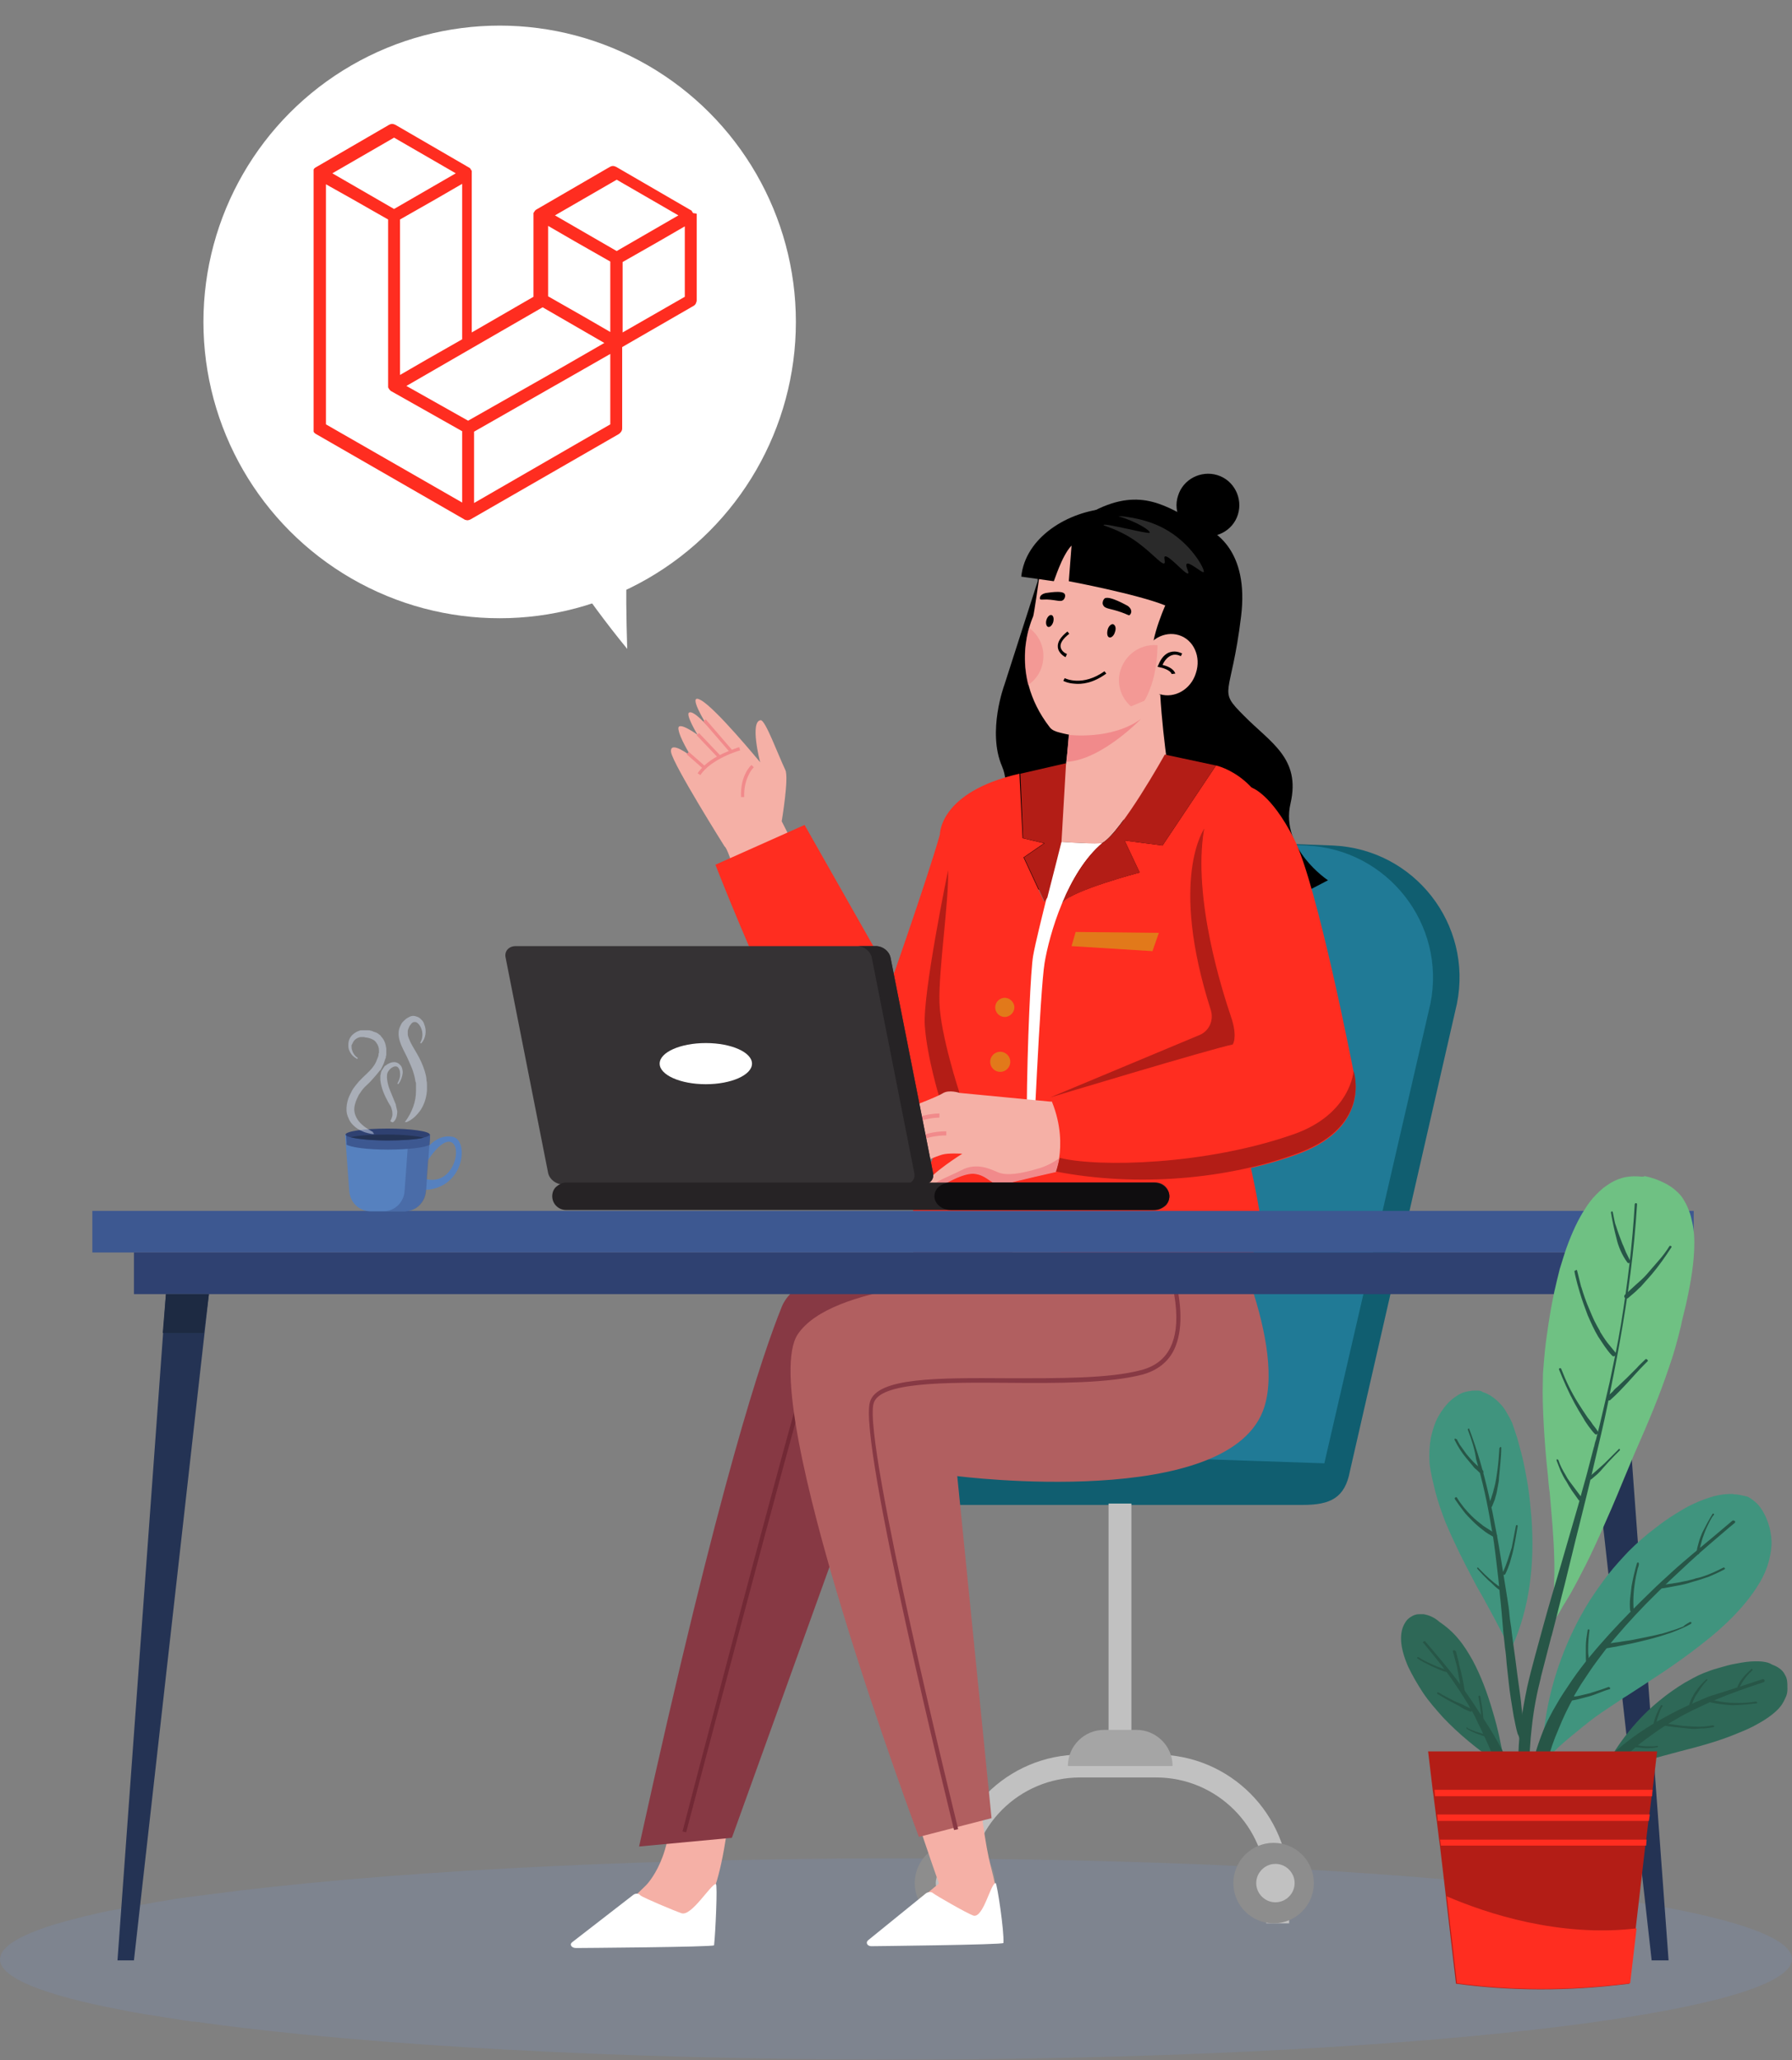 <?xml version="1.0" encoding="utf-8"?>
<!-- Generator: Adobe Illustrator 26.0.1, SVG Export Plug-In . SVG Version: 6.00 Build 0)  -->
<svg version="1.1" id="Layer_1" xmlns="http://www.w3.org/2000/svg" xmlns:xlink="http://www.w3.org/1999/xlink" x="0px" y="0px"
	 viewBox="0 0 392 450.5" style="enable-background:new 0 0 392 450.5;" xml:space="preserve">
<rect x="0" y="0" width="392" height="450.5" fill="#808080" stroke="none"/>
<style type="text/css">
	.st0{fill:#FFFFFF;}
	.st1{opacity:0.31;}
	.st2{fill:#7A8DB0;}
	.st3{fill:#105E70;}
	.st4{fill:#207A96;}
	.st5{fill:#C1C1C1;}
	.st6{fill:#8D8D8D;}
	.st7{fill:#A5A5A5;}
	.st8{fill:#F5B0A6;}
	.st9{fill:#F18A8B;}
	.st10{fill:#FF2D20;}
	.st11{fill:#873944;}
	.st12{fill:#722935;}
	.st13{fill:#B15F60;}
	.st14{fill:#E2791A;}
	.st15{fill:#B31D16;}
	.st16{fill:#EDEDED;}
	.st17{fill:#333333;}
	.st18{opacity:0.6;}
	.st19{opacity:0.5;}
	.st20{fill:#545454;}
	.st21{fill:#353234;}
	.st22{fill:#262325;}
	.st23{fill:#0F0D0F;}
	.st24{fill:#3D5891;}
	.st25{fill:#2F4171;}
	.st26{fill:#243354;}
	.st27{fill:#1D2A42;}
	.st28{fill:#6FC183;}
	.st29{fill:#40947E;}
	.st30{fill:#2E6857;}
	.st31{fill:#275647;}
	.st32{fill:#5681BF;}
	.st33{fill:#D1DBED;}
	.st34{clip-path:url(#SVGID_00000094615518103846415640000000324434189973027492_);}
</style>
<circle class="st0" cx="109.3" cy="70.4" r="64.8"/>
<path class="st0" d="M124.2,124.4c4.1,6,8.4,11.9,13,17.5c-0.2-6.6-0.3-13.2-0.1-20.3C133.2,122.4,129.2,123.1,124.2,124.4z"/>
<g>
	<g class="st1">
		<path class="st2" d="M0,428.5c0,4,9.6,7.8,26.4,11c2.5,0.5,5.2,1,8.1,1.4c0.8,0.1,1.6,0.3,2.5,0.4c0.6,0.1,1.2,0.2,1.8,0.3l0,0
			c0.3,0,0.5,0.1,0.8,0.1c0.1,0,0.3,0,0.4,0.1c0.7,0.1,1.5,0.2,2.2,0.3c0.1,0,0.2,0,0.3,0c0.3,0,0.5,0.1,0.8,0.1c0.1,0,0.2,0,0.3,0
			c0.4,0.1,0.8,0.1,1.2,0.2c36,4.9,90.3,8,151.2,8c108.2,0,196-9.8,196-22s-87.8-22-196-22c-60.4,0-114.4,3.1-150.4,7.9
			c-1.6,0.2-3.2,0.4-4.7,0.6c-0.2,0-0.4,0.1-0.7,0.1c-1.7,0.2-3.4,0.5-5,0.8c-0.7,0.1-1.5,0.2-2.2,0.4c-2.5,0.4-4.9,0.8-7.1,1.3
			c-0.2,0-0.4,0.1-0.6,0.1c-0.4,0.1-0.8,0.2-1.2,0.2c-1.4,0.3-2.8,0.6-4,0.9c-0.7,0.2-1.5,0.3-2.1,0.5c-0.3,0.1-0.5,0.1-0.8,0.2
			c-2,0.5-3.8,1-5.5,1.5C4.1,423.3,0,425.8,0,428.5L0,428.5z"/>
	</g>
	<g>
		<path class="st3" d="M291.6,184.9l-42.8-1.6l-34.5,129.8l-14.6,4.9c-4.8,0,5.2,6.3,5.2,11.1h6.9H285c6,0,9.2-1.5,10.3-7.4
			l23.4-102.2C322.2,202.1,309.4,185.7,291.6,184.9L291.6,184.9z"/>
		<path class="st4" d="M289.7,320l-76.8-2.6L228,199.5c1.4-9.5,9.8-16.5,19.4-16.1l38.4,1.5c17.7,0.8,30.6,17.2,27.1,34.6L289.7,320
			L289.7,320z"/>
		<g>
			<path class="st5" d="M207.2,420.6h5v-7.9c0-13.3,10.8-24,24.1-24h16.6c13.3,0,24.1,10.8,24.1,24v7.9h5v-7.9c0-16-13-29-29-29
				h-16.6c-16,0-29,13-29,29L207.2,420.6L207.2,420.6z"/>
			<g>
				<circle class="st6" cx="208.9" cy="411.8" r="8.8"/>
				<path class="st5" d="M213.1,411.8c0-2.3-1.9-4.2-4.2-4.2s-4.2,1.9-4.2,4.2s1.9,4.2,4.2,4.2S213.1,414.1,213.1,411.8z"/>
			</g>
			<rect x="242.5" y="328.8" class="st5" width="5" height="56.5"/>
			<path class="st7" d="M256.5,386.2h-22.9c0-4.4,3.6-7.9,7.9-7.9h7.1C252.9,378.3,256.5,381.8,256.5,386.2L256.5,386.2z"/>
			<g>
				<circle class="st6" cx="278.6" cy="411.8" r="8.8"/>
				<path class="st5" d="M283.2,411.8c0-2.3-1.9-4.2-4.2-4.2s-4.2,1.9-4.2,4.2s1.9,4.2,4.2,4.2S283.2,414.1,283.2,411.8z"/>
			</g>
		</g>
	</g>
	<g>
		<g>
			<path class="st8" d="M174.3,186.1l-12.9,6.6c-1.4-4.4-2.4-7.3-2.9-7.6c0,0-11.2-17.8-11.7-20.6c-0.4-2.8,4.3,0.8,4.4,0.9
				c-0.1-0.1-2.6-4.1-2.8-6s4.2,1.3,4.2,1.3s-2.8-4.6-1.8-4.9c1-0.4,3.8,2.8,3.9,2.9c-0.2-0.3-4.6-7.4-1.4-5.6
				c3.3,1.8,12.8,13.4,13,13.6c-0.1-0.2-2.3-9,0.1-9.2c1-0.1,3.7,7.3,5.4,10.9c0.8,1.7-0.8,11.2-0.8,11.2L174.3,186.1L174.3,186.1z"
				/>
			<g>
				
					<rect x="156.8" y="156.5" transform="matrix(0.757 -0.653 0.653 0.757 -67.052 141.688)" class="st9" width="0.7" height="9.2"/>
				
					<rect x="154.7" y="159.7" transform="matrix(0.725 -0.689 0.689 0.725 -69.794 151.594)" class="st9" width="0.7" height="7"/>
				
					<rect x="151.9" y="164" transform="matrix(0.659 -0.752 0.752 0.659 -73.219 171.106)" class="st9" width="0.7" height="4.8"/>
				<path class="st9" d="M153.2,169.5c2.4-3.6,8.6-5.4,8.7-5.4l-0.2-0.7c-0.1,0-1.6,0.5-3.6,1.4c-2.6,1.2-4.4,2.7-5.5,4.3
					L153.2,169.5L153.2,169.5z"/>
				<path class="st9" d="M162.1,174.3h0.7c-0.1-2.3,0.5-3.9,1-4.9c0.5-1.1,1.1-1.6,1.1-1.6l-0.5-0.5
					C164.3,167.3,161.9,169.5,162.1,174.3L162.1,174.3z"/>
			</g>
		</g>
		<path class="st10" d="M194.5,213L176,180.4l-19.5,8.7c0,0,21.7,56.1,30.8,57.9s13.4,0.7,14.1-3.3
			C202.1,239.7,194.5,212.9,194.5,213L194.5,213z"/>
		<g>
			<path class="st8" d="M160.5,386.5c-1.5,18.4-3.3,24-4.9,28.5s-30.9,9.8-28.9,8.9c5.4-2.4,14.6-11.6,14.6-11.6s6.7-6.6,5-20.2
				L160.5,386.5L160.5,386.5z"/>
			<path class="st0" d="M138.5,414.4l-13.3,10.3c-0.7,0.5-0.2,1.3,0.8,1.3c0,0,30.2-0.2,30.2-0.6c0.3-2.5,0.8-13.4,0.4-13.4
				c-1.1,0-5.3,7.1-7.5,6.4c-1.5-0.5-8.4-3.4-9-3.9C139.7,414,139,414,138.5,414.4L138.5,414.4z"/>
			<path class="st11" d="M139.8,403.8l20.3-1.9l29.8-82.7c0,0,63.3,4.5,66.5-11s-0.5-39.7-0.5-39.7l-54.5-1.3l-2,8.2
				c0,0-24.4,0.4-28.4,10.4C166.9,296,157.6,322.9,139.8,403.8L139.8,403.8z"/>
			<path class="st12" d="M150.1,400.7c0.2-0.9,23.7-90.1,26.5-98.7c1.6-4.9,19.2-4.6,34.7-4.3c11.4,0.2,22.1,0.4,28.2-1.1
				c3.2-0.8,5.4-2.4,6.5-4.9c2.8-6-1.8-15.5-3.7-19.5c-0.4-0.8-0.8-1.6-0.8-1.8l0,0h-0.9c0,0.3,0.2,0.8,0.9,2.1
				c1.9,3.9,6.4,13,3.7,18.7c-1,2.2-3,3.6-5.9,4.4c-5.9,1.5-16.6,1.3-27.9,1.1c-17.4-0.3-33.8-0.5-35.6,5
				c-2.9,8.6-26.3,97.9-26.5,98.8L150.1,400.7L150.1,400.7z"/>
			<path class="st8" d="M251.4,270.2c0,0-48.4,13.4-65.9,25.6s19.9,116.1,19.9,116.1s-6.1,4.9-13.8,11.7c-1.6,1.5,18.1-1.9,22.7-3.2
				c3.9-1.2,5.6,0.1,2.4-12.4c-4.6-17.7-8.4-96.8-9.1-98.7c-0.8-1.9,63,12.2,62.3-5.3S251.4,270.2,251.4,270.2L251.4,270.2z"/>
			<path class="st0" d="M202.6,414l-12.7,10.3c-0.6,0.5-0.2,1.3,0.7,1.3c0,0,28.9-0.3,28.9-0.7c0.2-2.5-1.4-13.1-1.7-13.1
				c-1.1,0-2.7,7.8-4.9,7.1c-1.4-0.5-8.2-4.4-8.8-4.9C203.8,413.7,203.1,413.7,202.6,414L202.6,414z"/>
			<path class="st13" d="M266.3,263.3c0,0,15,29.1,10.3,44.3c-7.1,22.9-67.2,15.2-67.2,15.2l7.5,74.8l-15.9,4.1
				c0,0-35.9-95.6-26.5-109.9c7.5-11.2,38.9-11.6,42.8-12.8c5.7-1.8,6.4-16.9,6.4-16.9L266.3,263.3L266.3,263.3z"/>
			<path class="st11" d="M208.7,400.2l0.9-0.2c-0.2-0.9-20.9-84.6-18.5-93.1c1.3-4.7,15.7-4.6,29.5-4.5c10.8,0.1,22,0.1,29.3-1.8
				c3.3-0.9,5.7-2.8,7-5.6c1.8-3.9,1.8-9.6-0.2-16.9c-1.6-5.8-3.9-10.9-4.8-12.9c-0.2-0.4-0.3-0.7-0.4-0.8l-0.9,0.3
				c0,0.1,0.1,0.4,0.4,0.9c7.6,16.7,7,24.9,5.1,28.9c-1.2,2.6-3.4,4.3-6.4,5.1c-7.1,1.9-18.2,1.8-29,1.8
				c-15.5-0.1-28.9-0.2-30.4,5.2C187.7,315.4,207.9,396.8,208.7,400.2L208.7,400.2z"/>
		</g>
		<g>
			<g>
				<path d="M214.5,188.4c16.3,14.2,69.5,8.8,69.5,8.8l-3.6-6.8l5.5,4.5l4.6-2.4c0,0-10.5-6.9-8.2-16.8c2.3-9.9-4.4-13.3-10.2-19.2
					c-5.9-5.9-2.8-3.7-0.6-21.8c1.7-14.2-5.6-18.6-8.9-19.8c-1.2-0.5-2.3-1.2-3.3-2l0,0c-6.1-3.3-12.4-6.7-23.9,1.2
					c-6.2,4.2-8.5,9.8-8.4,13l-7.3,22.7c0,0-3.8,10.2-0.5,17.8S214.5,188.5,214.5,188.4L214.5,188.4z"/>
				<path d="M257.7,108.4c1.1-3.6,5-5.6,8.6-4.5s5.6,5,4.5,8.6s-5,5.6-8.6,4.5S256.5,112,257.7,108.4z"/>
			</g>
			<g>
				<path class="st10" d="M207.6,243.8l-5.3,14.1l-3.5,9.3c1.6,2,4.8,3,8.3,3.4c8,1,18.3-1,18.3-1s12,10,29.1,10.6
					s21.7-8.9,21.7-8.9s0.2-5.5-4.7-24.8c-4.9-19.3,9.4-43.2,8-59.9S266,167.4,266,167.4l-11.7,17.5l-8.3-1.1l3.3,7
					c0,0-14.8,3.9-16.8,6.5l-0.1,0.1c2.1-4.9,5-9.9,8.8-13.1c-0.7,0.4-9.1-0.2-9.1-0.2s-1.6,6-3.1,12.2c-0.4,0.5-0.6,0.9-0.6,0.9
					l-4.5-9.7l4.5-3.1l-4.7-1.1l-0.7-14.1c-17.6,4-17.4,13.3-17.4,13.3c-2.8,9.9-11.9,35.8-14.3,42.5l5.9,17.8l1.9,6.1
					C204.5,247,207.6,243.8,207.6,243.8L207.6,243.8z"/>
				<polygon class="st14" points="235.3,203.8 234.4,206.9 252.1,208 253.5,204 				"/>
				<path class="st15" d="M262.5,226.3L229.7,240c0,0,35.1-10.6,40-11.6c0,0,1.3-1.7-0.4-6.5s-8.4-25.5-5.8-40.8
					c0,0-7.9,10.9,1.4,39.9C265.5,223.2,264.5,225.4,262.5,226.3L262.5,226.3z"/>
				<path class="st8" d="M232.1,184.1c0,0,8.4,0.6,9.1,0.2c4.1-2.4,13.4-19.1,13.6-19.3c-0.2,0.2-11.3,13.6-13.6,13.9
					c-1.3,0.1-3.2,0.1-4.6,0.1c-1,0-1.8-0.8-1.9-1.9L233,167L232.1,184.1L232.1,184.1z"/>
				<path class="st0" d="M225.9,254.1c0,0,1.6-37.4,2.6-43.5s4.9-19.8,12.7-26.3c-0.7,0.4-9.1-0.2-9.1-0.2s-5.3,20.2-6.1,24.9
					c-0.5,2.6-1.3,18.9-1.4,33.9C224.6,248.9,225.9,254.1,225.9,254.1L225.9,254.1z"/>
				<path class="st14" d="M217.7,220.3c0,1.2,1,2.1,2.1,2.1s2.1-1,2.1-2.1s-1-2.1-2.1-2.1S217.7,219.1,217.7,220.3z"/>
				<circle class="st14" cx="218.8" cy="232.2" r="2.2"/>
				<path class="st15" d="M209.9,239c0,0-4.2-12.7-4.4-19.8c-0.2-7.1,2.1-22.2,1.9-28.9c0,0-5.6,27-5.1,34s3.2,15.7,3.2,15.7
					l3.5,1.7L209.9,239L209.9,239z"/>
				<path class="st16" d="M249.3,163.3c0,0-7,12.2-11.9,13.2C237.4,176.5,246.5,176,249.3,163.3z"/>
			</g>
			<g>
				<path class="st10" d="M230.1,241c2.1,5.2,2,9.5,1.6,12.3c-0.3,1.9-0.7,2.9-0.7,3l0,0c17.5,3.4,37.7,1.8,53.4-4.1
					c15.7-6,11.7-17.8,11.7-17.8s-7.9-40.8-13-50.9c-5.1-10.1-9.4-11.3-9.4-11.3s-8.1-0.9-10.3,9.1c-2.6,15.3,4.2,36,5.8,40.8
					c1.7,4.8,0.4,6.5,0.4,6.5c-4.9,0.9-40,11.6-40,11.6C229.8,240.3,230,240.6,230.1,241L230.1,241z"/>
				<path class="st8" d="M210.5,252.3c0,0-7.2,4.5-7.8,6.5l0.4,1l0.4,1c0,0,6.4-4.5,9.6-4.2s4,3.1,6.7,2.3s11.2-2.7,11.2-2.7l0,0
					c0,0,0.4-1.1,0.7-3c0.4-2.7,0.5-7.1-1.6-12.3h-0.4l-19.8-1.9c0,0-2.3-0.8-3.7,0.1s-8.7,3.6-8.7,3.6l3.7,11.7
					c0,0,3.5-1.5,4.9-1.9C207.4,252.1,210.5,252.3,210.5,252.3L210.5,252.3z"/>
				<path class="st9" d="M203.1,259.9l0.4,1c0,0,6.4-4.5,9.6-4.2s4,3.1,6.7,2.3s11.2-2.7,11.2-2.7l0,0c0,0,0.4-1.1,0.7-3
					c-1,0.7-2.3,1.5-4.1,2.1c-4.6,1.4-7.4,1.7-9.2,1c-1.7-0.7-4.7-2.3-8.1-0.5C207.6,257.3,204.5,258.3,203.1,259.9L203.1,259.9z"/>
				<path class="st9" d="M199.4,246.2c2.2-1.8,6.1-1.8,6.1-1.8v-0.9c-0.2,0-4.3,0-6.7,2L199.4,246.2L199.4,246.2z"/>
				<path class="st9" d="M200.4,250.3c1.8-2.1,6.6-2,6.6-2v-0.9c-0.2,0-5.3-0.1-7.3,2.4L200.4,250.3z"/>
				<path class="st15" d="M231,256.2c17.5,3.4,37.7,1.8,53.4-4.2c15.7-6,11.7-17.8,11.7-17.8s-0.6,9.4-13,13.8
					c-19.3,6.8-42.8,7.3-51.3,5.2C231.4,255.1,231,256.2,231,256.2L231,256.2L231,256.2z"/>
			</g>
			<g>
				<g>
					<path class="st17" d="M255.5,134.3l0.1-0.6c-6.6-0.8-12.3-4.4-14.8-9.4c-3-5.9-0.4-11.2,0.4-12.7l-0.6-0.3
						c-0.9,1.6-3.6,7.1-0.4,13.3C242.8,129.8,248.7,133.6,255.5,134.3L255.5,134.3z"/>
					<path class="st8" d="M250.6,112.4c-12-3.3-20.3,3.1-23.3,14.1c0,0-1.1,7.8-1.3,8.3c0,0.1-5.8,12,3.6,24.2
						c0.5,0.7,1.4,1,2.2,1.2c18,4.8,20.6-13.2,20.6-13.2c0.4-0.9,8.9-9.1,9.1-10C264.6,126,262.6,115.7,250.6,112.4L250.6,112.4z"/>
					<path class="st8" d="M254.7,140.7l-2.5,25.8l-15.9-1.5c0-0.1,0-0.2,0.1-0.4l2.4-25.4L254.7,140.7L254.7,140.7z"/>
					<path d="M234.4,119.3l-0.6,7.8c0,0,14.9,2.8,21.1,5.3c0,0-4.9,11-1.8,12.5c0,0,12.7,0.6,11.5-15.5s-13.5-18.8-22.3-18.2
						c-8.7,0.6-18,6.3-18.9,14.9l7.1,1C230.6,127.2,232.2,121.6,234.4,119.3L234.4,119.3z"/>
					<path d="M234.9,149.5c-1.4-0.1-2.3-0.6-2.3-0.6l0.3-0.6c0.2,0.1,3.9,1.9,8.7-1.5l0.4,0.5C239.1,149.4,236.7,149.7,234.9,149.5
						L234.9,149.5z"/>
					<path d="M241.6,130.9c0.9-0.8,4.9,1.5,5.1,1.6c1.2,0.9,0.7,1.8,0.4,2c-0.1,0.2-0.6-0.2-1.8-0.6c-2.5-0.9-3.6-0.7-4-1.6
						C241.1,132,241.2,131.3,241.6,130.9L241.6,130.9z"/>
					<path d="M232.9,129.9c-0.5-0.9-4-0.2-4.2-0.2c-1.2,0.3-1.3,1-1.2,1.3c0.1,0.2,0.5,0.1,1.5,0.1c2.2,0.1,3,0.6,3.6,0.1
						C233,130.8,233.1,130.2,232.9,129.9L232.9,129.9z"/>
					<path d="M233.1,143.7c-0.1,0-1.6-0.8-1.7-2.2c-0.1-1.1,0.6-2.2,2.1-3.4l0.4,0.5c-1.3,1-2,2-1.9,2.8c0.1,1.1,1.3,1.6,1.4,1.6
						L233.1,143.7L233.1,143.7z"/>
					<g>
						<path class="st8" d="M261.6,147.2c-1.1,3.6-4.7,5.6-7.9,4.6s-4.9-4.7-3.7-8.3c1.1-3.6,4.7-5.6,7.9-4.6
							C261.1,139.9,262.8,143.6,261.6,147.2L261.6,147.2z"/>
						<path d="M256.3,147.4c-0.3-0.9-2.1-1.4-2.7-1.5l-0.4-0.1l0.2-0.4c0.6-1.5,1.5-2.5,2.6-2.8c1.4-0.4,2.5,0.3,2.6,0.3l-0.3,0.6
							c0,0-1-0.6-2-0.2c-0.8,0.3-1.5,1-2,2.1c0.8,0.2,2.4,0.7,2.8,1.9L256.3,147.4L256.3,147.4z"/>
					</g>
					<g class="st18">
						<path class="st9" d="M252.6,147c0.6-2.8,0.6-5.9,0.6-5.9c-4.2-0.4-7.9,2.7-8.4,6.9c-0.3,3.2,1.4,6.1,4.1,7.5
							C251.9,151.6,252.6,147,252.6,147z"/>
						<path class="st9" d="M225.1,137.3c-0.8,2.6-1.5,7.2-0.2,12.5c1.8-1.2,3.1-3.2,3.3-5.6C228.5,141.4,227.2,138.8,225.1,137.3
							L225.1,137.3z"/>
					</g>
					<path d="M243.9,138.2c-0.2,0.8-0.8,1.3-1.2,1.2c-0.5-0.1-0.6-0.9-0.4-1.7c0.2-0.8,0.8-1.3,1.2-1.2
						C244,136.7,244.2,137.4,243.9,138.2z"/>
					<path d="M230.4,136c-0.2,0.7-0.7,1.2-1.1,1.1c-0.4-0.1-0.6-0.8-0.4-1.5c0.2-0.7,0.7-1.2,1.1-1.1S230.6,135.2,230.4,136
						L230.4,136z"/>
					<g class="st19">
						<path class="st20" d="M244.7,112.9c-0.4-0.1,5.1,0.1,9.8,2.6c6.1,3.2,9.2,9.2,8.8,9.6c-0.3,0.3-3.1-2.3-3.7-1.8
							c-0.4,0.4,0.6,1.9,0.3,2.1c-0.5,0.4-4.3-4.2-5.1-3.7c-0.3,0.2,0.2,1.2-0.1,1.5c-0.6,0.4-3.1-2.8-6.9-5.3
							c-3.5-2.3-6.5-2.9-6.4-3.1c0.2-0.5,9.9,2.1,10.1,1.7C251.7,116.1,249,114.2,244.7,112.9L244.7,112.9z"/>
					</g>
				</g>
				<path class="st8" d="M255.3,166.7c0.3,3,0,5.4,0.5,5.9c-8.7,8.5-27.5,15.4-22.9-4c0,0,0.4-1.1,1-8.5l19.9-8.3
					C254.1,157.2,254.8,163.1,255.3,166.7L255.3,166.7z"/>
				<path class="st9" d="M233.8,160.7c0,0,9.4,1.2,15.8-3.5c0,0-8.6,9-16.3,9.4L233.8,160.7L233.8,160.7z"/>
			</g>
			<path class="st15" d="M232.4,197.4l0.1-0.1c2-2.5,16.8-6.5,16.8-6.5l-3.3-7l8.3,1.1l11.7-17.5l-10.3-2.2l0,0l-0.9-0.2l0,0
				c-0.1,0.2-9.5,17-13.6,19.3C237.4,187.5,234.5,192.4,232.4,197.4L232.4,197.4z"/>
			<path class="st15" d="M223.8,183.3l4.7,1.1l-4.5,3.1l4.5,9.7c0,0,0.2-0.3,0.6-0.9c1.6-6.2,3.1-12.2,3.1-12.2l1-17.2l-10,2.3
				L223.8,183.3L223.8,183.3z"/>
		</g>
	</g>
	<g>
		<g>
			<path class="st21" d="M201.9,259h-78.8c-1.5,0-2.9-1.1-3.2-2.5l-9.3-47.1c-0.3-1.4,0.7-2.5,2.2-2.5h78.8c1.5,0,2.9,1.1,3.2,2.5
				l9.3,47.1C204.4,257.9,203.4,259,201.9,259L201.9,259z"/>
			<path class="st22" d="M255.8,261.6c0,0.8-0.3,1.6-0.9,2.1c-0.6,0.5-1.3,0.9-2.1,0.9h-129c-1.7,0-3-1.4-3-3c0-0.8,0.3-1.6,0.9-2.1
				s1.3-0.9,2.1-0.9h129C254.5,258.6,255.8,260,255.8,261.6L255.8,261.6z"/>
			<path class="st23" d="M255.8,261.6c0,0.8-0.4,1.6-1,2.1s-1.5,0.9-2.5,0.9h-44.4c-1.9,0-3.5-1.4-3.5-3c0-0.8,0.4-1.6,1-2.1
				s1.5-0.9,2.5-0.9h44.4C254.2,258.6,255.8,260,255.8,261.6L255.8,261.6z"/>
			<path class="st22" d="M201.9,259h-4.1c1.5,0,2.5-1.1,2.2-2.5l-9.3-47.1c-0.3-1.4-1.7-2.5-3.2-2.5h4.1c1.5,0,2.9,1.1,3.2,2.5
				l9.3,47.1C204.4,257.9,203.4,259,201.9,259L201.9,259z"/>
		</g>
		<ellipse class="st0" cx="154.4" cy="232.6" rx="10.1" ry="4.5"/>
	</g>
	<g>
		<rect x="20.2" y="264.8" class="st24" width="350.3" height="9.1"/>
		<rect x="29.3" y="273.9" class="st25" width="332" height="9.1"/>
		<g>
			<polygon class="st26" points="29.3,428.7 25.7,428.7 36.3,283 45.7,283 			"/>
			<polygon class="st27" points="45.7,283 44.6,291.5 35.6,291.5 36.3,283 			"/>
		</g>
		<g>
			<polygon class="st26" points="361.3,428.7 365,428.7 354.3,283 345,283 			"/>
			<polygon class="st27" points="345,283 346.1,291.5 355,291.5 354.3,283 			"/>
		</g>
	</g>
	<g>
		<g>
			<path class="st28" d="M358.9,257.3c-1-0.1-2.1-0.1-3.2,0.1c-1.2,0.2-2.4,0.7-3.4,1.3c-0.6,0.4-1.2,0.8-1.6,1.1
				c-0.6,0.5-1.1,1-1.5,1.4c-0.9,0.9-1.7,1.9-2.5,3.2c-1.5,2.3-2.8,5.1-4,8.4c-0.5,1.4-0.9,2.8-1.5,4.7c-0.4,1.6-0.8,3.2-1.2,5
				c-0.6,2.8-1.1,5.7-1.6,9.3c-0.4,2.6-0.6,5.1-0.8,7.6c-0.1,0.9-0.1,1.8-0.1,2.6c-0.1,2.9,0,6,0.2,9.7c0.2,3.6,0.5,7.3,0.9,10.9
				c0.1,1.3,0.2,2.5,0.4,3.8c0.4,4.8,0.9,9.8,1,14.8c0.1,3.9-0.1,7.5-0.4,10.8l-0.1,0.2l0,0l0,0v0.1l0,0v0.1l0,0l0,0
				c-0.1,0.1-0.1,0.2-0.2,0.4c-0.1,0.2-0.2,0.3-0.1,0.5c0,0.2,0.1,0.3,0.3,0.5c0.1,0.1,0.2,0.1,0.3,0.1c0.1,0,0.1,0,0.2,0
				c0.2,0,0.4-0.1,0.5-0.3c0.2-0.3,0.3-0.5,0.5-0.8c0.4-0.6,0.7-1.3,1.1-1.9c0.5-0.8,0.9-1.5,1.4-2.3c0.7-1.3,1.5-2.7,2.3-4.3
				c1.4-2.6,2.7-5.4,4.2-8.7c1.7-3.8,3.4-7.7,4.9-11.4c0.9-2.2,1.9-4.5,2.8-6.7l0.1-0.2c2.6-5.9,5.2-12,7.3-18.3
				c1-2.8,1.8-5.7,2.6-9l0.2-1c0.3-1.2,0.6-2.5,0.9-3.7c0.7-3.2,1.6-7.5,1.8-11.9c0.1-2.3,0-4.2-0.4-6c-0.2-0.9-0.4-1.9-0.8-2.8
				c-0.3-0.8-0.7-1.6-1.2-2.4c-0.4-0.7-1-1.3-1.8-2c-0.7-0.6-1.5-1.1-2.3-1.5c-1.4-0.7-2.8-1.2-4.3-1.5
				C359.4,257.4,359.1,257.3,358.9,257.3L358.9,257.3L358.9,257.3z"/>
			<path class="st29" d="M323.3,304.1c-0.2,0-0.5,0-0.7,0c-0.3,0-0.7,0-1,0.1c-0.3,0-0.7,0.1-1.1,0.2c-0.5,0.1-1.1,0.4-1.6,0.7
				c-0.6,0.4-1.2,0.8-1.6,1.2c-1,0.9-1.9,2.1-2.7,3.5c-0.7,1.3-1.2,2.8-1.6,4.6c-0.3,1.7-0.4,3.5-0.3,5.4c0.1,1.1,0.3,2.2,0.5,3.1
				c0.2,1,0.5,2,0.8,3.4c0.6,2.3,1.4,4.5,2.2,6.6c1.9,4.5,4.1,8.9,6.2,12.8c0.6,1.2,1.3,2.4,2,3.6c1.6,2.9,3.2,5.9,4.7,8.8
				c0.2,0.5,0.5,1,0.7,1.5v0.1l0.1,0.1l0.1,0.1c0,0.1,0.1,0.1,0.2,0.2h0.1c0,0,0.1,0,0.1-0.1c0.2,0,0.5-0.2,0.6-0.4
				c3.4-7.7,4.8-17.1,4-27.8c-0.2-2.2-0.4-4.6-0.8-7.1c-0.4-2.3-0.8-4.6-1.4-6.9c-0.3-1.1-0.6-2.2-0.9-3.3c-0.4-1.3-0.8-2.4-1.1-3.3
				c-0.4-0.9-0.9-1.8-1.4-2.6c-0.4-0.7-0.9-1.3-1.5-1.9c-1.1-1.1-2.3-1.9-3.6-2.3C324.1,304.2,323.7,304.1,323.3,304.1L323.3,304.1
				L323.3,304.1z"/>
			<path class="st30" d="M311.4,353c-0.3,0-0.7,0-1,0c-0.6,0-1.2,0.2-1.8,0.6c-0.5,0.3-0.9,0.7-1.2,1.2c-0.7,1.1-1,2.4-0.9,4.1
				c0.1,1.6,0.6,3.4,1.5,5.5c0.9,1.9,2,3.8,3.3,5.8c1.2,1.8,2.7,3.5,4.3,5.3c3.4,3.6,7.5,7,12.2,10.2c0.1,0,0.1,0.1,0.2,0.1
				c0.1,0.2,0.3,0.3,0.5,0.4h0.1c0.1,0,0.3-0.1,0.4-0.2s0.1-0.3,0.1-0.4c-0.7-4.1-1.5-7.8-2.5-11.1c-1.3-4.5-2.7-8.1-4.4-11.3
				c-1-1.8-2-3.4-3.1-4.7c-1.2-1.5-2.7-2.8-4.2-3.8C313.8,353.7,312.6,353.2,311.4,353L311.4,353L311.4,353z"/>
			<path class="st29" d="M379.8,326.8c-0.3,0-0.5,0-0.8-0.1c-1.3,0-2.6,0.1-4.1,0.5c-1.4,0.4-2.8,0.9-4.3,1.6
				c-1.4,0.6-2.7,1.4-4.3,2.4c-1.3,0.8-2.6,1.7-4,2.8c-2.3,1.7-4.3,3.5-6.1,5.3c-1.4,1.5-2.9,3.1-4.4,5c-1.4,1.8-2.8,3.8-4.1,5.8
				c-2.5,4-4.6,8.3-6.2,12.7c-2.5,6.7-3.9,13.8-4.2,21.1c0,0.1,0,0.1,0,0.2c0,0,0,0.1-0.1,0.2c0,0.2,0,0.3,0.1,0.4s0.2,0.2,0.4,0.2
				c0.1,0,0.3,0,0.4-0.1l0.2-0.2l0.2-0.2c0.1-0.1,0.1-0.1,0.2-0.2l0.1-0.1c0.2-0.2,0.5-0.4,0.7-0.6l0.7-0.7l0.7-0.7
				c1-0.9,1.9-1.7,2.9-2.5c1.8-1.5,3.4-2.8,5-4c1.9-1.4,4-2.7,5.9-4l0.6-0.4l0.5-0.3c5.4-3.5,10.9-7,16-11c3-2.3,5.5-4.5,7.7-6.8
				c2.4-2.5,4.2-4.9,5.6-7.3c1.5-2.6,2.2-5.2,2.4-7.7c0.1-1.3-0.1-2.7-0.4-4c-0.4-1.5-1-2.9-1.8-4.1c-0.4-0.6-0.8-1.1-1.4-1.6
				c-0.5-0.4-1-0.8-1.6-1.1C381.8,327.2,380.8,326.9,379.8,326.8L379.8,326.8L379.8,326.8z"/>
			<path class="st30" d="M385.8,363.4c-0.6-0.1-1.2-0.1-1.9-0.1c-1.2,0-2.6,0.2-4.1,0.5c-1.3,0.2-2.6,0.6-4,1
				c-1.1,0.3-2.2,0.7-3.2,1.1c-1.5,0.6-3,1.5-4.1,2.1c-1.8,1.1-3.7,2.4-5.5,3.9c-4.8,3.9-8.9,9-12,14.8v0.1
				c-0.2,0.2-0.3,0.5-0.2,0.8c0.1,0.2,0.3,0.4,0.5,0.4c0.1,0,0.2,0,0.3,0l0.9-0.3c0.4-0.2,0.8-0.3,1.3-0.5l0.6-0.3
				c0.5-0.2,1.1-0.5,1.6-0.7c0.6-0.2,1.2-0.4,1.8-0.6c1.4-0.4,2.8-0.8,4.1-1.1l2.2-0.6c2.2-0.6,4.5-1.2,6.8-1.8
				c2.6-0.7,6-1.7,9.3-3.1c1.5-0.6,2.9-1.2,4.1-1.9c1.3-0.7,2.4-1.4,3.4-2.2c1-0.8,1.8-1.6,2.3-2.5c0.3-0.5,0.5-1,0.7-1.4
				c0.2-0.5,0.3-1,0.3-1.6c0-0.7,0-1.4-0.1-2s-0.4-1.1-0.7-1.6c-0.7-1-1.8-1.5-2.6-1.8C387,363.6,386.4,363.5,385.8,363.4
				L385.8,363.4L385.8,363.4z"/>
			<path class="st31" d="M357.6,263.3c0-0.1,0.2-0.2,0.3-0.2c0.1,0,0.2,0.1,0.2,0.3c-0.6,10.1-2,20.2-3.8,30.2
				c-0.8,4.5-1.7,8.9-2.6,13.4s-2,8.9-3,13.2c-1,4.4-2.1,8.8-3.2,13.2c-1.1,4.3-2.1,8.6-3.2,13l0,0c-1,3.8-1.9,7.6-2.9,11.4
				c0,0,0,0,0-0.1c-0.8,3.1-1.6,6.2-2.4,9.3c0-0.1,0.1-0.2,0.1-0.3c-0.9,3.5-1.6,7.1-2,10.8c-0.4,3.4-0.6,6.7-0.5,10.1
				c0,2.5,0.2,5.1,0.5,7.6c0.3,2.6,0.6,5.2,1.1,7.8c0.1,0.7-0.4,1.3-1,1.4c-0.3,0-0.7,0-1-0.2s-0.4-0.5-0.5-0.8
				c-1.1-5.8-1.7-11.7-1.6-17.6c0-2.8,0.2-5.6,0.5-8.4c0.4-2.9,0.9-5.8,1.5-8.6c0.5-2.2,1.1-4.5,1.7-6.7s1.2-4.4,1.8-6.6
				c1.2-4.4,2.5-8.7,3.8-13.1s2.5-8.7,3.8-13.1c0.6-2.2,1.2-4.4,1.8-6.5c0.6-2.2,1.1-4.3,1.7-6.5v0.1c0.1-0.5,0.2-1,0.4-1.5l0,0
				c1.1-4.2,2-8.4,3-12.6c0.9-4.3,1.8-8.5,2.5-12.8C356,280.9,357.1,272.1,357.6,263.3L357.6,263.3L357.6,263.3z M339.4,358
				c0-0.1,0-0.1,0-0.2C339.4,357.9,339.4,358,339.4,358L339.4,358z M339.4,357.9C339.4,357.9,339.4,357.8,339.4,357.9
				C339.4,357.8,339.4,357.8,339.4,357.9L339.4,357.9z M348.6,316.3L348.6,316.3L348.6,316.3L348.6,316.3z"/>
			<path class="st31" d="M321.1,312.7c-0.1-0.2,0.1-0.3,0.2-0.3s0.1,0,0.1,0.1c0.9,2.4,1.7,4.8,2.4,7.2c1.4,4.8,2.5,9.8,3.4,14.7
				c0.5,2.5,0.9,5,1.3,7.5s0.8,5,1.2,7.5c0.2,1.2,0.4,2.5,0.5,3.8s0.4,2.5,0.5,3.8c0.3,2.5,0.7,5,1,7.5s0.7,5,1,7.5
				c0.1,1.3,0.3,2.5,0.4,3.8c0.1,0.7,0.2,1.4,0.3,2.1c0.1,0.6,0.2,1.3,0.2,1.9c0,0.2,0,0.4-0.1,0.5s-0.3,0.2-0.4,0.3
				c-0.3,0-0.6-0.1-0.7-0.4s-0.2-0.7-0.4-1c-0.4-1.3-0.6-2.6-0.9-4c-0.2-1.2-0.4-2.5-0.6-3.7c-0.4-2.5-0.6-5-0.9-7.5
				c-0.1-1.3-0.2-2.5-0.4-3.8c-0.1-1.3-0.3-2.5-0.4-3.8c-0.2-2.5-0.4-5-0.7-7.6c-0.2-2.5-0.5-5-0.8-7.5s-0.6-5-1.1-7.5
				c-0.8-5-1.9-9.9-3.3-14.7l0,0C322.6,316.9,321.9,314.8,321.1,312.7L321.1,312.7L321.1,312.7z M323.2,319L323.2,319L323.2,319
				L323.2,319z"/>
			<path class="st31" d="M311.4,359c0.1,0,0.1-0.1,0.2-0.1s0.2,0,0.2,0.1c2.4,2.8,4.8,5.6,7,8.5c1.4,1.9,2.8,3.9,4.1,5.9
				c1.3,2,2.7,4,3.9,6.1c1.2,2.1,2.4,4.2,3.3,6.4c0.5,1.1,0.9,2.2,1.2,3.3c0.4,1.2,0.7,2.4,1,3.6c0.1,0.6-0.4,1.3-1,1.4
				c-0.5,0.1-1.1-0.2-1.3-0.7c-0.6-1.7-1.2-3.5-1.8-5.2c-0.6-1.8-1.3-3.5-2-5.2s-1.5-3.4-2.3-5.1c-0.4-0.8-0.8-1.6-1.2-2.5
				c-0.4-0.8-0.8-1.5-1.3-2.3l0,0l0,0c0,0,0,0,0-0.1l0,0c-1.5-2.4-3-4.8-4.7-7.1c-1.7-2.3-3.5-4.5-5.3-6.7
				C311.2,359.3,311.2,359.1,311.4,359L311.4,359L311.4,359z M321.4,373.4C321.4,373.4,321.4,373.3,321.4,373.4
				C321.4,373.3,321.4,373.3,321.4,373.4L321.4,373.4L321.4,373.4z"/>
			<path class="st31" d="M378.9,332.6c0.1-0.1,0.2-0.1,0.3-0.1c0.1,0,0.2,0.1,0.3,0.1c0.1,0.2,0.1,0.4-0.1,0.5l-1.1,0.9
				c-2.9,2.5-5.8,4.9-8.6,7.5c-1.5,1.4-3,2.8-4.5,4.2c-1.5,1.4-3,2.9-4.5,4.4l0,0l0,0c0,0,0,0-0.1,0.1l0,0c-0.2,0.2-0.4,0.4-0.6,0.6
				c-3,3.1-5.9,6.3-8.6,9.7c-1.3,1.7-2.6,3.4-3.8,5.2c-0.6,0.9-1.2,1.8-1.8,2.7c-0.5,0.8-1,1.7-1.5,2.5c0,0,0-0.1,0.1-0.1l-0.1,0.2
				v0.1l0,0c-1.3,2.3-2.4,4.6-3.4,7.1c-1,2.3-1.8,4.6-2.4,7c-0.4,1.7-0.8,3.4-1,5.1c-0.1,0.9-0.2,1.8-0.2,2.7c0,0.4-0.1,0.9-0.1,1.3
				c0,0.2,0,0.5,0,0.7s0,0.3,0,0.5v0.1c0,0.2,0,0.4-0.1,0.6c0,0.1-0.1,0.2-0.1,0.3c-0.2,0.2-0.5,0.4-0.8,0.5c-0.3,0-0.6,0-0.9-0.2
				c-0.2-0.2-0.5-0.5-0.5-0.8c0-0.1,0-0.3,0-0.5c0-0.1,0-0.2-0.1-0.3c0-0.2-0.1-0.5-0.1-0.7c0-0.5-0.1-1.1-0.1-1.6c0-1,0-2,0.1-2.9
				c0.2-2,0.6-4,1.1-6c0.5-1.9,1.2-3.8,1.9-5.6c0.4-0.9,0.8-1.9,1.3-2.8c0.5-1,1-1.9,1.6-2.9c1-1.8,2.2-3.5,3.4-5.3
				c2.4-3.5,5.2-6.8,8.1-10s6-6.3,9.1-9.3c1.5-1.5,3.1-2.9,4.6-4.3s3.1-2.7,4.6-4C373.2,337.4,376.1,335,378.9,332.6L378.9,332.6
				L378.9,332.6z M338.5,385.3c0,0.1,0,0.2-0.1,0.2C338.4,385.5,338.5,385.4,338.5,385.3L338.5,385.3z M344.3,371.1
				C344.3,371.1,344.4,371.1,344.3,371.1C344.4,371.1,344.3,371.1,344.3,371.1L344.3,371.1L344.3,371.1L344.3,371.1z M360.7,350.2
				C360.7,350.2,360.8,350.2,360.7,350.2C360.7,350.2,360.7,350.3,360.7,350.2C360.7,350.3,360.7,350.3,360.7,350.2L360.7,350.2
				L360.7,350.2z"/>
			<path class="st31" d="M385.6,367.2h0.1c0.2,0,0.3,0.2,0.3,0.3c0,0.2-0.1,0.4-0.3,0.4c-0.9,0.3-1.8,0.6-2.7,0.9l0,0
				c-3.5,1.2-7,2.5-10.4,4.1c-1.7,0.8-3.4,1.6-5,2.5s-3.1,1.8-4.6,2.8c-2,1.4-4,2.8-5.8,4.4s-3.6,3.3-5.2,5.1
				c-1.4,1.7-2.8,3.5-3.9,5.3c-0.6,1-1.2,2-1.8,3c-0.5,1-1.1,2-1.6,3c-0.1,0.3-0.5,0.5-0.8,0.5c-0.3,0.1-0.6,0-0.9-0.2
				c-0.5-0.3-0.7-0.9-0.5-1.4c0.6-1.6,1.3-3.1,2.2-4.5c2.1-3.6,4.8-6.9,7.9-9.7c3-2.8,6.4-5.2,10-7.3c1.8-1,3.6-2,5.5-2.9
				s3.8-1.7,5.7-2.5C377.7,369.8,381.6,368.5,385.6,367.2L385.6,367.2L385.6,367.2z M352.2,387.7c-0.1,0.1-0.1,0.1-0.2,0.2
				C352.1,387.8,352.2,387.7,352.2,387.7L352.2,387.7z M383,368.9C383,368.9,383.1,368.8,383,368.9
				C383.1,368.8,383.1,368.8,383,368.9L383,368.9z"/>
			<path class="st31" d="M352.6,264.9C352.6,264.9,352.7,264.9,352.6,264.9c0.1,0,0.2,0.1,0.2,0.2c0.1,0.5,0.2,1,0.3,1.5
				c0.1,0.5,0.2,1,0.4,1.5l0,0l0,0l0,0l0,0c0.4,1.3,0.9,2.6,1.4,3.9c0.3,0.6,0.5,1.2,0.8,1.9c0.3,0.6,0.6,1.2,0.9,1.8
				c0.1,0.2,0,0.4-0.2,0.5c-0.1,0.1-0.3,0-0.4-0.1c-0.6-0.8-1.1-1.7-1.5-2.6s-0.7-1.8-0.9-2.7c-0.5-1.9-0.9-3.8-1.2-5.6
				C352.4,265,352.5,264.9,352.6,264.9L352.6,264.9L352.6,264.9z M353.6,268.1L353.6,268.1L353.6,268.1L353.6,268.1L353.6,268.1z"/>
			<path class="st31" d="M344.8,277.7C344.8,277.7,344.9,277.7,344.8,277.7c0.1,0,0.2,0.1,0.2,0.2c0.3,1.2,0.6,2.4,0.9,3.6
				c0,0,0,0,0-0.1c0.5,1.7,1.1,3.4,1.8,5c0.4,0.9,0.7,1.7,1.1,2.5s0.8,1.5,1.2,2.2l0,0l0,0v0.1l0,0c0.5,0.8,1,1.6,1.6,2.4
				c0.6,0.7,1.2,1.5,1.8,2.2c0.2,0.2,0.1,0.5-0.1,0.7c-0.1,0.1-0.2,0.1-0.4,0.1c-0.1,0-0.2-0.1-0.3-0.2c-0.6-0.6-1.1-1.3-1.6-2
				s-0.9-1.4-1.4-2.1c-0.9-1.5-1.6-3.1-2.3-4.7c-0.6-1.6-1.2-3.2-1.7-4.9c-0.2-0.8-0.5-1.6-0.7-2.5c-0.2-0.8-0.4-1.5-0.5-2.3
				C344.6,277.9,344.7,277.8,344.8,277.7L344.8,277.7L344.8,277.7z M350.1,291.3L350.1,291.3C350.1,291.2,350.1,291.3,350.1,291.3
				L350.1,291.3z"/>
			<path class="st31" d="M341.2,299.2h0.1c0.1,0,0.1,0,0.2,0.1c1,2.6,2.2,5.1,3.7,7.5l0,0c0.7,1.1,1.4,2.2,2.1,3.2
				c0.4,0.5,0.8,1,1.1,1.5c0.4,0.5,0.8,1,1.1,1.5c0.1,0.1,0.1,0.2,0.1,0.3c0,0.1-0.1,0.2-0.2,0.3c-0.1,0.1-0.2,0.1-0.3,0.1
				c-0.1,0-0.2-0.1-0.3-0.2c-0.5-0.5-0.9-1.1-1.3-1.6c-0.4-0.6-0.8-1.1-1.1-1.7c-0.7-1.1-1.4-2.3-2-3.4c-1.3-2.4-2.4-4.9-3.4-7.4
				C341.1,299.3,341.1,299.2,341.2,299.2L341.2,299.2L341.2,299.2z M345.2,306.9L345.2,306.9L345.2,306.9L345.2,306.9z"/>
			<path class="st31" d="M340.6,319.1c-0.1,0-0.1,0.2-0.1,0.3c0.3,0.8,0.6,1.5,0.9,2.3c0.4,0.8,0.7,1.5,1.2,2.2
				c0.4,0.7,0.8,1.4,1.2,2c0.5,0.7,1,1.4,1.5,2.1c0.1,0.2,0.4,0.2,0.6,0.1c0.2-0.2,0.2-0.4,0.1-0.6c-0.6-0.8-1.2-1.6-1.8-2.4
				c-0.3-0.4-0.6-0.8-0.9-1.2c-0.3-0.4-0.6-0.9-0.8-1.3c-0.3-0.5-0.6-1-0.9-1.6s-0.5-1.1-0.7-1.7c0-0.1-0.1-0.1-0.2-0.1
				C340.7,319.1,340.7,319.1,340.6,319.1L340.6,319.1L340.6,319.1z"/>
			<path class="st31" d="M365.2,272.5c-0.7,1.1-1.5,2.2-2.4,3.2s-1.7,2-2.6,3c-0.7,0.8-1.5,1.5-2.3,2.2c-0.4,0.4-0.8,0.7-1.2,1.1
				c-0.4,0.4-0.8,0.7-1.2,1.1l-0.1,0.1c0,0.1-0.1,0.1-0.1,0.2s0,0.2,0.1,0.4c0.2,0.2,0.5,0.2,0.7,0.1c0.5-0.4,0.9-0.8,1.4-1.2
				c0.5-0.4,0.9-0.9,1.4-1.3c0.8-0.9,1.6-1.8,2.4-2.7c1.6-1.9,3-3.9,4.3-5.9c0.1-0.1,0-0.2,0-0.3h-0.1
				C365.4,272.4,365.3,272.4,365.2,272.5L365.2,272.5L365.2,272.5z"/>
			<path class="st31" d="M360,297.2c-0.7,0.7-1.4,1.3-2,2c-0.7,0.7-1.4,1.4-2.1,2.1s-1.4,1.3-2.1,2c-0.4,0.3-0.7,0.6-1,1
				c-0.4,0.4-0.8,0.7-1.2,1.1c-0.1,0.1-0.2,0.2-0.2,0.3c0,0.1,0,0.2,0.1,0.4c0.2,0.2,0.5,0.2,0.7,0.1c0.7-0.6,1.3-1.2,2-1.9
				c0.6-0.6,1.2-1.3,1.8-1.9c1.2-1.3,2.4-2.7,3.6-3.9l0,0c0.3-0.3,0.5-0.5,0.8-0.8c0.1-0.1,0.1-0.2,0-0.3l-0.1-0.1
				C360.2,297.2,360.1,297.2,360,297.2L360,297.2L360,297.2z"/>
			<path class="st31" d="M354,317c-0.5,0.5-1,1-1.5,1.5s-1,1-1.5,1.5c-1.1,1-2.2,2-3.3,2.9c-0.2,0.1-0.2,0.4-0.1,0.5
				c0.1,0.2,0.4,0.2,0.5,0.1c0.5-0.4,0.9-0.8,1.4-1.2c0.4-0.4,0.8-0.8,1.2-1.3c0.8-0.9,1.6-1.8,2.5-2.7l0,0c0.4-0.4,0.7-0.7,1.1-1.1
				c0.1-0.1,0.1-0.2,0-0.3l-0.1-0.1C354.1,316.9,354.1,316.9,354,317L354,317L354,317z"/>
			<path class="st31" d="M374.6,331.1c-0.8,1.3-1.5,2.6-2.2,4c-0.3,0.7-0.6,1.4-0.8,2.2c-0.1,0.4-0.2,0.7-0.3,1.1
				c-0.1,0.4-0.1,0.8-0.2,1.2c0,0.2,0.1,0.3,0.3,0.3c0.2,0,0.3-0.1,0.3-0.3c0.1-0.7,0.2-1.4,0.4-2c0.2-0.9,0.5-1.7,0.8-2.5
				s0.7-1.6,1.1-2.4l0,0c0.3-0.5,0.5-1,0.9-1.4c0.1-0.1,0-0.2,0-0.3h-0.1C374.7,331,374.6,331,374.6,331.1L374.6,331.1L374.6,331.1z
				"/>
			<path class="st31" d="M377,342.8c-1,0.5-2,1-3,1.4s-2.1,0.8-3.2,1c0,0,0,0,0.1,0c-0.6,0.2-1.2,0.3-1.9,0.5
				c-0.7,0.1-1.4,0.3-2,0.4c-1.3,0.2-2.7,0.4-4,0.6c-0.2,0-0.3,0.2-0.3,0.4s0.2,0.3,0.4,0.3c1.2-0.1,2.4-0.4,3.6-0.6
				s2.5-0.5,3.6-0.9c1.2-0.3,2.3-0.7,3.5-1.1c1.2-0.5,2.3-1,3.4-1.6c0.1,0,0.2-0.2,0.1-0.3S377.2,342.8,377,342.8
				C377.1,342.7,377,342.7,377,342.8L377,342.8L377,342.8z"/>
			<path class="st31" d="M369.7,354.7h0.1c0.1,0,0.2,0.1,0.2,0.1c0,0.1,0,0.2-0.1,0.3c-1.4,0.8-2.9,1.4-4.5,2
				c-1.5,0.5-3.1,1-4.7,1.4s-3.2,0.8-4.8,1.1c-0.8,0.2-1.6,0.3-2.4,0.5c-0.8,0.1-1.6,0.3-2.4,0.4c-0.2,0-0.5-0.1-0.5-0.4
				c0-0.1,0-0.2,0.1-0.3c0.1-0.1,0.2-0.1,0.3-0.2c1-0.2,2.1-0.4,3.1-0.5c1-0.2,2.1-0.3,3.1-0.5c2-0.4,4.1-0.8,6.1-1.3l0,0
				c0,0,0,0,0.1,0l0,0l0,0c1.1-0.3,2.2-0.7,3.2-1c0.5-0.2,1.1-0.4,1.6-0.6C368.7,355.2,369.2,355,369.7,354.7L369.7,354.7
				L369.7,354.7z M363.3,357.2L363.3,357.2L363.3,357.2L363.3,357.2L363.3,357.2z"/>
			<path class="st31" d="M351.9,368.9c-1.3,0.5-2.6,0.9-3.9,1.3h0.1c-0.8,0.2-1.7,0.4-2.5,0.6c-0.9,0.2-1.8,0.3-2.8,0.3
				c-0.1,0-0.2,0.1-0.3,0.2c-0.1,0.1-0.1,0.2-0.1,0.3c0,0.2,0.2,0.4,0.5,0.4c0.8-0.1,1.5-0.2,2.3-0.4c0.8-0.2,1.5-0.4,2.3-0.6
				s1.5-0.5,2.3-0.8s1.5-0.6,2.3-0.8c0.1,0,0.2-0.2,0.1-0.3c0-0.1-0.1-0.1-0.2-0.1C352,368.9,352,368.9,351.9,368.9L351.9,368.9
				L351.9,368.9z"/>
			<path class="st31" d="M358.1,341.8c-0.5,1.7-0.9,3.4-1.2,5.1c-0.1,0.9-0.2,1.8-0.3,2.6c-0.1,0.9-0.1,1.8,0,2.7
				c0,0.1,0.1,0.2,0.2,0.3c0.1,0.1,0.2,0.1,0.3,0.1c0.2,0,0.4-0.2,0.3-0.5c-0.1-0.6-0.1-1.3-0.1-1.9c0-2.5,0.4-5,1-7.4v0.1
				c0.1-0.3,0.2-0.6,0.2-0.9c0-0.1,0-0.2-0.1-0.3l0,0C358.2,341.7,358.1,341.7,358.1,341.8L358.1,341.8L358.1,341.8z"/>
			<path class="st31" d="M347.3,356.5c0-0.1,0.1-0.2,0.2-0.2s0.2,0.1,0.2,0.2c-0.2,1.4-0.3,2.8-0.3,4.2c0,0.5,0,1,0.1,1.5
				c0,0.5,0.1,0.9,0.2,1.4c0,0.2-0.1,0.4-0.3,0.4c-0.2,0-0.4-0.1-0.4-0.3c-0.1-0.6-0.1-1.2-0.1-1.8c0-0.6,0-1.2,0-1.9
				C346.9,358.9,347.1,357.7,347.3,356.5L347.3,356.5L347.3,356.5z M347.4,360.7L347.4,360.7L347.4,360.7L347.4,360.7z"/>
			<path class="st31" d="M318.3,314.6c-0.1,0-0.2,0.2-0.1,0.3c0.7,1.4,1.5,2.7,2.5,3.9c0.5,0.6,1,1.2,1.5,1.8
				c0.2,0.3,0.5,0.6,0.8,0.8c0.3,0.3,0.6,0.6,0.9,0.8c0.1,0.1,0.3,0.1,0.5,0c0.1-0.1,0.1-0.2,0.1-0.3c0-0.1,0-0.2-0.1-0.3
				c-0.3-0.3-0.7-0.6-1-0.9c-0.4-0.3-0.8-0.7-1.1-1c0,0,0,0,0.1,0.1c-0.6-0.6-1.1-1.2-1.6-1.8c-0.5-0.7-1-1.4-1.5-2.1l0,0
				c-0.2-0.4-0.4-0.7-0.6-1.1c0-0.1-0.1-0.1-0.2-0.1C318.4,314.6,318.4,314.6,318.3,314.6L318.3,314.6L318.3,314.6z"/>
			<path class="st31" d="M318.3,327.5c0.1,0,0.1-0.1,0.2-0.1s0.1,0,0.2,0.1c0.9,1.5,2,2.8,3.2,4c0.8,0.8,1.7,1.5,2.6,2.2
				c0.5,0.3,0.9,0.6,1.4,0.9s0.9,0.6,1.4,0.9c0.2,0.1,0.2,0.4,0.1,0.6c-0.1,0.1-0.3,0.2-0.5,0.1c-0.9-0.5-1.8-1-2.5-1.6
				c-0.8-0.6-1.6-1.3-2.3-2c-0.7-0.7-1.4-1.4-2-2.2c-0.6-0.8-1.2-1.6-1.8-2.5c0-0.1-0.1-0.1-0.1-0.2
				C318.2,327.6,318.3,327.6,318.3,327.5L318.3,327.5L318.3,327.5z M321.9,331.5L321.9,331.5L321.9,331.5L321.9,331.5z"/>
			<path class="st31" d="M323.2,342.8h0.1c0,0,0.1,0,0.1,0.1c0.5,0.5,0.9,0.9,1.4,1.4l0,0c0.6,0.6,1.2,1.1,1.8,1.6
				c0.3,0.3,0.7,0.5,1,0.8c0.3,0.2,0.7,0.4,1,0.6c0.2,0.1,0.2,0.4,0.1,0.5s-0.1,0.1-0.2,0.1s-0.2,0-0.3-0.1c-0.5-0.3-1-0.7-1.4-1.1
				s-0.8-0.8-1.2-1.1c-0.4-0.4-0.8-0.8-1.2-1.2c-0.4-0.4-0.8-0.9-1.2-1.3C323.1,343,323.1,342.8,323.2,342.8L323.2,342.8
				L323.2,342.8z M324.8,344.1L324.8,344.1L324.8,344.1L324.8,344.1z"/>
			<path class="st31" d="M328,316.7c-0.1,1.5-0.2,3-0.4,4.5c-0.2,1.5-0.4,3-0.8,4.4v-0.1c-0.1,0.6-0.3,1.2-0.5,1.8s-0.4,1.2-0.6,1.8
				c0,0.1,0,0.2,0,0.3c0,0.1,0.1,0.1,0.2,0.2s0.2,0,0.3,0c0.1,0,0.1-0.1,0.2-0.2c0.2-0.5,0.4-1,0.6-1.5c0.1-0.5,0.3-1,0.4-1.5
				s0.2-1,0.3-1.6c0.1-0.5,0.2-1,0.2-1.6c0.1-1.1,0.2-2.1,0.3-3.2c0.1-1.1,0.2-2.2,0.2-3.4c0-0.1-0.1-0.2-0.2-0.2
				C328.2,316.5,328,316.6,328,316.7L328,316.7L328,316.7z"/>
			<path class="st31" d="M331.6,333.7c0-0.1,0.1-0.2,0.2-0.2s0.2,0.1,0.2,0.2c-0.3,1.8-0.6,3.6-1,5.4c-0.2,0.9-0.5,1.8-0.7,2.6
				c-0.3,0.9-0.6,1.7-1,2.5c-0.1,0.2-0.3,0.2-0.4,0.2c-0.2-0.1-0.3-0.3-0.2-0.4c0.4-0.9,0.8-1.9,1.1-2.8c0.3-0.9,0.6-1.9,0.9-2.8
				l0,0C331,336.9,331.3,335.3,331.6,333.7L331.6,333.7L331.6,333.7z M330.6,338.4L330.6,338.4L330.6,338.4L330.6,338.4z"/>
			<path class="st31" d="M310,362.5c0-0.1,0.1-0.1,0.2-0.1h0.1c0.3,0.2,0.5,0.3,0.8,0.5l0,0c0.9,0.5,1.8,0.9,2.7,1.3
				c0.4,0.2,0.9,0.4,1.3,0.5c0.4,0.2,0.9,0.3,1.3,0.5c0.1,0,0.2,0.2,0.1,0.3c0,0.1-0.1,0.1-0.1,0.1c-0.1,0-0.1,0-0.2,0
				c-0.5-0.1-1.1-0.4-1.6-0.6s-1.1-0.5-1.6-0.7c-1-0.5-2-1-2.9-1.6C310,362.7,310,362.6,310,362.5L310,362.5L310,362.5z
				 M311.1,362.9L311.1,362.9L311.1,362.9L311.1,362.9z"/>
			<path class="st31" d="M314.4,370.1c-0.1,0.1,0,0.2,0,0.3c1.1,0.7,2.3,1.4,3.5,2c0.6,0.3,1.2,0.6,1.8,1s1.2,0.6,1.9,0.9
				c0.1,0.1,0.3,0,0.4-0.2c0-0.1,0-0.2,0-0.2c0-0.1-0.1-0.1-0.2-0.2c-0.5-0.3-1.1-0.5-1.6-0.8s-1.1-0.5-1.6-0.7s-1-0.5-1.6-0.8
				c-0.5-0.3-1-0.5-1.5-0.8l0,0c-0.3-0.2-0.6-0.4-0.9-0.5L314.4,370.1C314.6,370.1,314.5,370.1,314.4,370.1L314.4,370.1L314.4,370.1
				z"/>
			<path class="st31" d="M320.9,377.7l-0.1,0.1c0,0,0,0.1,0,0.2s0.1,0.1,0.1,0.1c1.2,0.7,2.5,1.2,3.8,1.6c0.1,0,0.1,0,0.2,0
				s0.1-0.1,0.1-0.1c0-0.1,0-0.1,0-0.2s-0.1-0.1-0.1-0.1c-0.7-0.2-1.3-0.4-2-0.6c-0.6-0.2-1.3-0.5-1.9-0.8l0,0
				C320.9,377.6,320.9,377.6,320.9,377.7L320.9,377.7L320.9,377.7z"/>
			<path class="st31" d="M318,360.9c-0.1,0-0.2,0.1-0.2,0.2c0.2,0.7,0.4,1.4,0.6,2.2c0.1,0.4,0.2,0.7,0.3,1.1
				c0.1,0.4,0.1,0.7,0.2,1.1c0.1,0.7,0.3,1.5,0.4,2.2c0.1,0.8,0.2,1.6,0.4,2.4c0,0.2,0.2,0.3,0.4,0.3c0.2,0,0.3-0.2,0.3-0.4
				c-0.1-1.5-0.5-2.9-0.8-4.4c-0.2-0.7-0.4-1.4-0.5-2.1c-0.2-0.8-0.4-1.5-0.6-2.3c0-0.1,0-0.1-0.1-0.1
				C318.2,360.9,318.2,360.8,318,360.9C318.1,360.8,318.1,360.8,318,360.9L318,360.9L318,360.9z"/>
			<path class="st31" d="M323.6,370.8c-0.1,0-0.2,0.1-0.2,0.2c0.1,0.8,0.3,1.6,0.4,2.4c0.1,0.9,0.2,1.7,0.3,2.6
				c0,0.1,0.1,0.2,0.3,0.2c0.1,0,0.1,0,0.1-0.1s0-0.1,0-0.2c-0.1-1.7-0.4-3.3-0.7-5C323.8,370.9,323.7,370.8,323.6,370.8
				L323.6,370.8L323.6,370.8L323.6,370.8z"/>
			<path class="st31" d="M383,365.1c-1.2,1.1-2.5,2.4-3,4c0,0.1,0,0.3,0.1,0.3s0.3,0,0.3-0.1c0.1-0.3,0.3-0.7,0.5-1
				c0.2-0.4,0.4-0.7,0.7-1.1c0.2-0.3,0.5-0.7,0.8-1l0,0c0.3-0.3,0.6-0.6,0.9-0.9c0.1-0.1,0.1-0.2,0-0.3l-0.1-0.1
				C383.1,365,383.1,365,383,365.1L383,365.1L383,365.1z"/>
			<path class="st31" d="M373.3,367.2C373.3,367.2,373.4,367.2,373.3,367.2c0.1,0,0.1,0,0.1,0l0.1,0.1v0.1c-0.5,0.5-1,1.1-1.4,1.7
				s-0.8,1.2-1.2,1.8l0,0l0,0l0,0l0,0c-0.2,0.3-0.3,0.7-0.5,1c-0.1,0.4-0.3,0.7-0.4,1.1c0,0.1-0.2,0.2-0.4,0.2
				c-0.1,0-0.1-0.1-0.1-0.1c0-0.1,0-0.1,0-0.2c0.1-0.6,0.4-1.1,0.6-1.6c0.3-0.5,0.5-1,0.9-1.5C371.6,368.9,372.4,368,373.3,367.2
				C373.2,367.3,373.3,367.2,373.3,367.2L373.3,367.2L373.3,367.2z M370.9,371L370.9,371C370.9,371.1,370.9,371.1,370.9,371
				L370.9,371L370.9,371L370.9,371z"/>
			<path class="st31" d="M363.3,373c0-0.1,0.1-0.1,0.2-0.1h0.1l0.1,0.1c0,0.1,0,0.1,0,0.1s0,0.1-0.1,0.1l0,0c-0.3,0.5-0.5,1-0.7,1.6
				c-0.1,0.3-0.2,0.6-0.3,0.9c-0.1,0.2-0.1,0.5-0.2,0.7l0,0c-0.1,0.4-0.2,0.8-0.2,1.2c0,0.2-0.2,0.3-0.3,0.3c-0.2,0-0.3-0.2-0.3-0.3
				C361.8,376,362.5,374.4,363.3,373L363.3,373L363.3,373z M362.4,376.5L362.4,376.5L362.4,376.5L362.4,376.5z"/>
			<path class="st31" d="M384.1,372.1c-1.2,0.2-2.4,0.3-3.6,0.3c0,0,0,0,0.1,0c-1,0-1.9,0-2.9-0.1s-2-0.3-3-0.5h0.1
				c-0.3-0.1-0.5-0.1-0.8-0.2c-0.1,0-0.2,0-0.2,0c-0.1,0-0.1,0.1-0.2,0.2c0,0.1,0,0.2,0,0.2c0,0.1,0.1,0.2,0.2,0.2
				c1.7,0.4,3.4,0.6,5.1,0.7c1.8,0,3.5-0.2,5.3-0.4c0.1,0,0.2-0.1,0.2-0.2C384.3,372.2,384.2,372.1,384.1,372.1L384.1,372.1
				L384.1,372.1L384.1,372.1z"/>
			<path class="st31" d="M374.6,377.3c-1,0.2-1.9,0.3-2.9,0.3c0,0,0,0,0.1,0c-1.3,0-2.6-0.1-3.9-0.2c-1.4-0.2-2.7-0.4-4.1-0.6
				c-0.1,0-0.3,0.1-0.3,0.2s0,0.1,0.1,0.2s0.1,0.1,0.2,0.1c0.9,0.2,1.8,0.3,2.7,0.4c0.9,0.1,1.9,0.2,2.8,0.3c0.9,0.1,1.7,0.1,2.6,0
				c1,0,1.9-0.1,2.9-0.3c0.1,0,0.2-0.1,0.2-0.3C374.9,377.4,374.8,377.3,374.6,377.3L374.6,377.3L374.6,377.3L374.6,377.3z"/>
			<path class="st31" d="M362.5,381.8c-0.2,0-0.5,0.1-0.8,0.1s-0.5,0-0.8,0c0,0,0,0,0.1,0c-0.6,0-1.2,0-1.9-0.1
				c-0.7-0.1-1.3-0.2-2-0.3c-0.1,0-0.3,0.1-0.3,0.2s0.1,0.2,0.2,0.3c0.9,0.1,1.9,0.2,2.8,0.3c0.9,0,1.8,0,2.7-0.2
				c0.1,0,0.2-0.1,0.2-0.2C362.7,381.9,362.6,381.8,362.5,381.8L362.5,381.8L362.5,381.8L362.5,381.8z"/>
		</g>
		<g>
			<g>
				<path class="st15" d="M362.5,383l-1,8.4l-0.2,1.4l-0.5,4l-0.2,1.4l-0.5,4.1l-0.2,1.4l-2.1,18.1l-1.4,12c-13.5,1.7-26,1.6-37.9,0
					l-2.2-19l-1.3-11.1l-0.2-1.4l-0.5-4.1l-0.2-1.4l-0.5-4l-0.2-1.4l-1-8.4H362.5L362.5,383z"/>
				<g>
					<polygon class="st10" points="361.5,391.4 361.4,392.8 313.9,392.8 313.8,391.4 					"/>
					<polygon class="st10" points="360.9,396.8 360.7,398.2 314.5,398.2 314.4,396.8 					"/>
					<polygon class="st10" points="360.2,402.3 360.1,403.6 315.2,403.6 315,402.3 					"/>
				</g>
			</g>
			<path class="st10" d="M358,421.7l-1.4,12c-13.5,1.7-26,1.6-37.9,0l-2.2-19C325.3,418.5,341.2,423.7,358,421.7L358,421.7z"/>
		</g>
	</g>
	<g>
		<g>
			<path class="st32" d="M93.1,251.5c0,0,2.3-3.6,5.9-2.9c3.7,0.7,2.6,11.2-5.9,11.6v-2.4c0,0,3.3,1.2,5.5-2.1
				c2.8-4.3,0.3-10.3-5.3-1.5L93.1,251.5L93.1,251.5z"/>
			<path class="st32" d="M84.8,248.1h-9.3l0.9,12.4c0.2,2.5,2.2,4.4,4.7,4.4h7.3c2.5,0,4.5-1.9,4.7-4.4l0.9-12.4H84.8L84.8,248.1z"
				/>
			<path class="st24" d="M94.1,248.1l-0.1,1.8v0.4c-0.7,0.6-4.5,1.1-9.1,1.1s-8.2-0.5-9.1-1.1v-0.5l-0.1-1.8L94.1,248.1L94.1,248.1z
				"/>
			<g class="st19">
				<path class="st24" d="M89.4,248.1l-0.9,12.4c-0.2,2.5-2.2,4.4-4.7,4.4h4.7c2.5,0,4.5-1.9,4.7-4.4l0.9-12.4H89.4z"/>
			</g>
			<path class="st25" d="M94,248.1c0,0.7-4.1,1.3-9.2,1.3s-9.2-0.6-9.2-1.3s4.1-1.3,9.2-1.3S94,247.4,94,248.1z"/>
			<path class="st26" d="M84.8,249.4c3.3,0,6.3-0.2,7.9-0.6c-1.6-0.4-4.6-0.7-8.1-0.7s-6.3,0.2-7.9,0.6
				C78.3,249.1,81.3,249.4,84.8,249.4z"/>
		</g>
		<g class="st19">
			<path class="st33" d="M81.7,248c-0.4,0-0.8-0.1-1.2-0.2s-0.8-0.2-1.2-0.4c-0.8-0.3-1.5-0.8-2.1-1.4c-0.3-0.3-0.6-0.7-0.8-1.1
				c-0.2-0.4-0.4-0.9-0.5-1.3c-0.2-0.9-0.1-1.9,0.1-2.7c0.2-0.9,0.6-1.6,1-2.4c0.4-0.7,1-1.4,1.5-2c1.1-1.2,2.3-2.1,3.1-3.2
				c0.4-0.5,0.7-1.1,0.9-1.7l0.1-0.2c0-0.1,0-0.2,0.1-0.2c0-0.2,0.1-0.3,0.1-0.5s0-0.3,0.1-0.5v-0.5c0-0.6-0.2-1.2-0.6-1.7
				c-0.3-0.5-0.9-0.8-1.6-1c-0.2,0-0.3-0.1-0.5-0.1s-0.3,0-0.5-0.1c-0.2,0-0.4,0-0.5,0H79c-0.1,0-0.2,0-0.2,0
				c-0.6,0.1-1.2,0.5-1.5,1l-0.1,0.2l-0.1,0.2c0,0.1-0.1,0.1-0.1,0.2l-0.1,0.2c0,0.3,0,0.7,0.1,1c0.2,0.7,0.6,1.3,1.2,1.7
				c0.1,0,0.1,0.1,0,0.2s-0.1,0.1-0.2,0l0,0c-0.7-0.4-1.3-1-1.6-1.8c-0.2-0.4-0.2-0.8-0.2-1.3c0-0.4,0.1-0.9,0.3-1.3
				c0.4-0.8,1.2-1.4,2.1-1.7c0.2-0.1,0.4-0.1,0.7-0.1c0.2,0,0.4,0,0.6,0s0.4,0,0.6,0s0.4,0,0.6,0.1c0.2,0,0.4,0.1,0.6,0.2l0.3,0.1
				l0.3,0.1c0.2,0.1,0.4,0.2,0.6,0.4c0.2,0.1,0.4,0.3,0.5,0.5c0.7,0.7,1,1.7,1.1,2.6c0,0.2,0,0.4,0,0.7c0,0.2,0,0.4,0,0.6
				s-0.1,0.4-0.1,0.6c0,0.1,0,0.2-0.1,0.3l-0.1,0.3c-0.1,0.4-0.3,0.9-0.5,1.3l-0.3,0.6c-0.1,0.2-0.2,0.4-0.4,0.5
				c-0.5,0.7-1.1,1.3-1.6,1.9s-1.1,1.1-1.6,1.6s-0.9,1.1-1.3,1.7c-0.3,0.6-0.6,1.2-0.8,1.9c-0.4,1.3-0.2,2.4,0.5,3.5s2,2,3.3,2.7
				l0,0c0.1,0,0.1,0.1,0.1,0.2C81.9,247.9,81.8,248,81.7,248L81.7,248z"/>
		</g>
		<g class="st19">
			<path class="st33" d="M85.4,245.1c0.2-0.3,0.3-0.7,0.4-1c0.1-0.4,0-0.7,0-1.1c-0.1-0.4-0.2-0.7-0.3-1c-0.1-0.2-0.2-0.3-0.3-0.5
				l-0.3-0.5c-0.8-1.5-1.5-3-1.7-4.8c0-0.2,0-0.4,0-0.7c0-0.1,0-0.2,0-0.3l0.1-0.4c0-0.2,0.1-0.5,0.2-0.7c0.1-0.1,0.1-0.2,0.2-0.3
				s0.1-0.2,0.2-0.3l0.2-0.3c0.1-0.1,0.2-0.2,0.3-0.2c0.2-0.2,0.4-0.3,0.6-0.4c0.4-0.2,0.9-0.4,1.5-0.3s1,0.5,1.3,0.9
				c0.2,0.4,0.3,0.9,0.3,1.4c-0.1,0.9-0.4,1.7-0.9,2.4c-0.1,0.1-0.2,0.1-0.2,0c-0.1,0-0.1-0.1,0-0.2c0.4-0.7,0.6-1.5,0.5-2.2
				c0-0.4-0.1-0.7-0.3-1c-0.2-0.3-0.4-0.4-0.7-0.4c-0.5,0-1.2,0.5-1.5,1c-0.4,0.5-0.4,1.2-0.3,2c0.1,0.7,0.3,1.5,0.6,2.2
				c0.3,0.7,0.6,1.5,0.9,2.2l0.2,0.5c0.1,0.2,0.2,0.4,0.2,0.6c0.1,0.4,0.2,0.9,0.3,1.3c0,0.9-0.2,1.9-0.9,2.4c-0.1,0.1-0.2,0-0.2,0
				C85.4,245.3,85.4,245.2,85.4,245.1L85.4,245.1L85.4,245.1z"/>
		</g>
		<g class="st19">
			<path class="st33" d="M88.6,245.3c0.8-1,1.4-2.2,1.8-3.3c0.4-1.1,0.6-2.3,0.6-3.5V238v-0.5V237c0-0.1,0-0.3-0.1-0.4
				c-0.1-0.6-0.2-1.2-0.4-1.8c-0.3-1.2-0.9-2.3-1.4-3.5c-0.3-0.6-0.6-1.2-0.9-1.8c-0.3-0.6-0.6-1.3-0.8-2c-0.2-0.7-0.3-1.6-0.1-2.4
				c0.1-0.4,0.3-0.8,0.5-1.2c0.2-0.4,0.5-0.6,0.8-0.9s0.7-0.5,1.1-0.7s1-0.2,1.4,0c0.5,0.1,0.8,0.4,1.1,0.7c0.3,0.3,0.5,0.6,0.6,1
				c0.6,1.4,0.3,3.1-0.6,4.1c-0.1,0.1-0.2,0.1-0.2,0c-0.1,0-0.1-0.1,0-0.2c0.6-1.1,0.5-2.5-0.1-3.5c-0.3-0.5-0.7-0.9-1.1-0.9
				c-0.2,0-0.4,0-0.5,0.1c-0.2,0.1-0.3,0.2-0.5,0.5c-0.2,0.2-0.3,0.5-0.4,0.7s-0.2,0.5-0.2,0.7s0,0.5,0,0.7s0.1,0.5,0.2,0.8
				c0.4,1.1,1.1,2.2,1.8,3.4c0.7,1.2,1.3,2.5,1.7,3.8c0.2,0.7,0.4,1.4,0.4,2.1c0.1,0.4,0.1,0.7,0.1,1.1v0.5c0,0.2,0,0.4,0,0.5
				c-0.1,1.5-0.5,2.9-1.3,4.2c-0.8,1.2-1.9,2.3-3.2,2.8c-0.1,0-0.2,0-0.2-0.1C88.5,245.5,88.5,245.4,88.6,245.3L88.6,245.3
				L88.6,245.3z"/>
		</g>
	</g>
</g>
<g>
	<g>
		<defs>
			<rect id="SVGID_1_" x="68.6" y="26.9" width="84.1" height="86.9"/>
		</defs>
		<clipPath id="SVGID_00000076581118186083202760000017219710188353272251_">
			<use xlink:href="#SVGID_1_"  style="overflow:visible;"/>
		</clipPath>
		<g style="clip-path:url(#SVGID_00000076581118186083202760000017219710188353272251_);">
			<path class="st10" d="M152.4,46.8c0,0.1,0,0.2,0,0.4v18.5c0,0.2-0.1,0.5-0.2,0.7c-0.1,0.2-0.3,0.4-0.5,0.5l-15.6,9v17.8
				c0,0.5-0.3,0.9-0.7,1.2l-32.5,18.7c-0.1,0-0.2,0.1-0.2,0.1h-0.1c-0.2,0.1-0.5,0.1-0.7,0h-0.1c-0.1,0-0.2-0.1-0.2-0.1L69.1,94.9
				c-0.2-0.1-0.4-0.3-0.5-0.5s-0.2-0.4-0.2-0.7V37.9c0-0.1,0-0.2,0-0.4v-0.1c0-0.1,0-0.1,0.1-0.2l0.1-0.1c0-0.1,0.1-0.1,0.1-0.2
				l0.1-0.1l0.1-0.1l16.2-9.4c0.2-0.1,0.4-0.2,0.7-0.2c0.2,0,0.5,0.1,0.7,0.2l16.2,9.4l0,0c0.1,0,0.1,0.1,0.1,0.1l0.1,0.1
				c0,0,0.1,0.1,0.1,0.2l0.1,0.1c0,0.1,0.1,0.1,0.1,0.2v0.1c0,0.1,0,0.2,0,0.4v34.8l13.5-7.8V47.1c0-0.1,0-0.2,0-0.4v-0.1
				c0-0.1,0.1-0.1,0.1-0.2l0.1-0.1c0-0.1,0.1-0.1,0.1-0.2l0.1-0.1c0.1,0,0.1-0.1,0.1-0.1l16.2-9.4c0.2-0.1,0.4-0.2,0.7-0.2
				c0.2,0,0.5,0.1,0.7,0.2l16.2,9.4c0.1,0,0.1,0.1,0.2,0.1l0.1,0.1c0,0,0.1,0.1,0.1,0.2l0.1,0.1c0,0.1,0.1,0.1,0.1,0.2
				C152.4,46.7,152.4,46.7,152.4,46.8z M149.8,64.9V49.5l-5.7,3.3l-7.9,4.5v15.4L149.8,64.9L149.8,64.9z M133.5,92.8V77.4l-7.7,4.4
				l-22.1,12.6V110L133.5,92.8z M71.3,40.3v52.5l29.8,17.1V94.3l-15.6-8.8l0,0l0,0c-0.1,0-0.1-0.1-0.1-0.1l-0.1-0.1l0,0l-0.1-0.1
				l-0.1-0.1l0,0c0-0.1,0-0.1-0.1-0.2c0-0.1-0.1-0.1-0.1-0.2c0-0.1,0-0.1,0-0.2c0-0.1,0-0.1,0-0.2V48L77,43.5L71.3,40.3z M86.2,30.1
				l-13.5,7.8l13.5,7.8l13.5-7.8L86.2,30.1L86.2,30.1z M93.2,78.7l7.9-4.5v-34l-5.7,3.3L87.5,48v34L93.2,78.7z M134.9,39.3
				l-13.5,7.8l13.5,7.8l13.5-7.8L134.9,39.3z M133.5,57.2l-7.9-4.5l-5.7-3.3v15.4l7.9,4.5l5.7,3.3V57.2z M102.4,92l19.9-11.3
				l9.9-5.7l-13.5-7.8l-15.6,9l-14.2,8.2L102.4,92z"/>
		</g>
	</g>
</g>
</svg>
